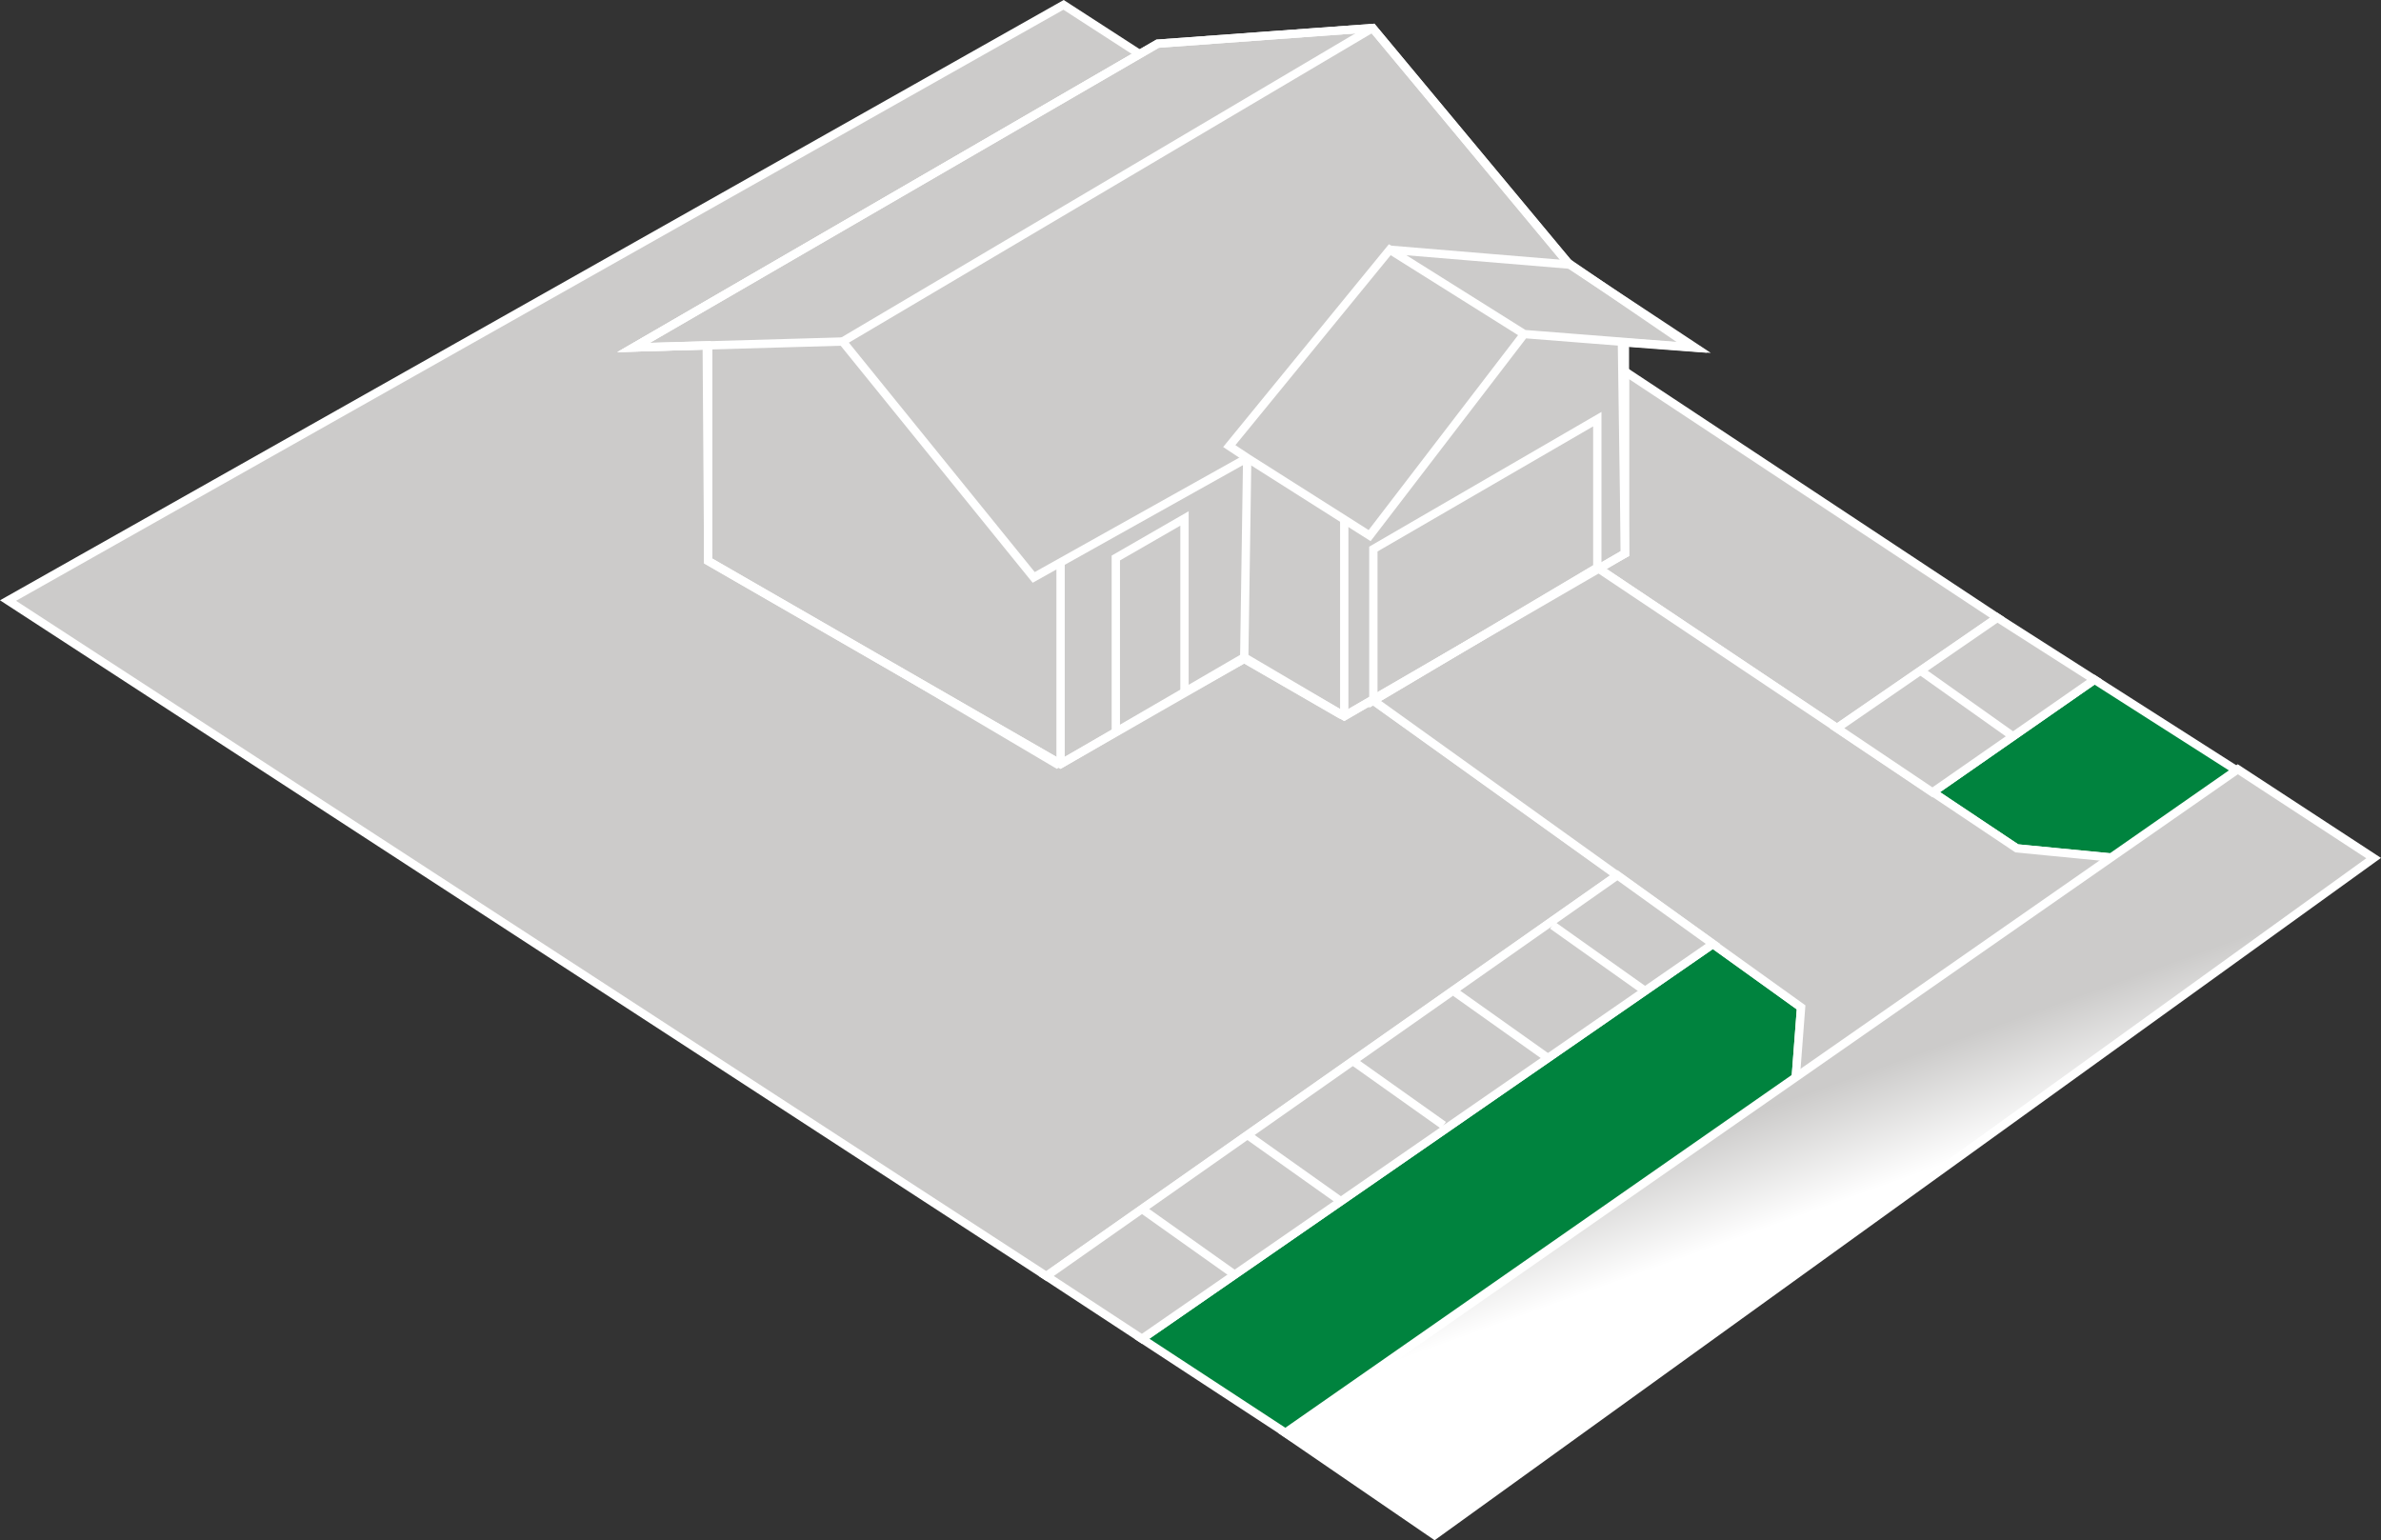 <svg xmlns="http://www.w3.org/2000/svg" xmlns:xlink="http://www.w3.org/1999/xlink" width="285.898" height="184.946" viewBox="0 0 285.898 184.946">
  <rect x="0" y="0" width="285.898" height="184.946" fill="#333333" stroke="none"/>
  <defs>
    <linearGradient id="linear-gradient" x1="0.547" y1="0.583" x2="0.453" y2="0.399" gradientUnits="objectBoundingBox">
      <stop offset="0.162" stop-color="#fff"/>
      <stop offset="0.836" stop-color="#cccbca"/>
      <stop offset="1" stop-color="#cccbca"/>
    </linearGradient>
  </defs>
  <g id="house_isometric-02" data-name="house isometric-02" transform="translate(0.964 0.584)">
    <g id="Group_238" data-name="Group 238" transform="translate(0 0)">
      <path id="Path_1133" data-name="Path 1133" d="M219.116,56.7V78.571l-3.316,1.7,28.773,19.271,19.271-13.266Z" transform="translate(-24.969 -12.69)" fill="#cccbca" stroke="#fff" stroke-miterlimit="10" stroke-width="1"/>
      <path id="Path_1134" data-name="Path 1134" d="M196.152,112.114l-68.57,48.134L2.9,79.128,129.643,7.6l9.143,5.916L78.014,48.742l8.963-.269V74.019l41.859,24.739,22.5-12.638,11.473,6.633,4.034-1.613Z" transform="translate(-2.9 -7.6)" fill="#cccbca" stroke="#fff" stroke-miterlimit="10" stroke-width="1"/>
      <g id="Group_235" data-name="Group 235" transform="translate(136.155 81.029)">
        <path id="Path_1135" data-name="Path 1135" d="M223.37,133.4l10.577,7.619-.717,9.412-60.5,42.128L154.8,180.817Z" transform="translate(-154.8 -101.669)" fill="#00833e" stroke="#fff" stroke-miterlimit="10" stroke-width="1"/>
        <path id="Path_1136" data-name="Path 1136" d="M280.151,98l17.837,11.384-14.252,10.129-12.907-1.255L260.7,111.535Z" transform="translate(-165.777 -98)" fill="#00833e" stroke="#fff" stroke-miterlimit="10" stroke-width="1"/>
      </g>
      <path id="Path_1137" data-name="Path 1137" d="M86.7,49.064l62.923-36.481L175.438,10.7l23.395,28.145L213.8,49.064l-8.426-.627.359,25.367-33.7,19.54-12.011-7.081-22.05,12.818L95.663,74.7l-.179-25.9Z" transform="translate(-11.586 -7.921)" fill="#cccbca" stroke="#fff" stroke-miterlimit="10" stroke-width="1"/>
      <path id="Path_1138" data-name="Path 1138" d="M185.8,98.955,212.69,83l50.374,33.7,12.907,1.255-39.529,27.249.717-9.412Z" transform="translate(-21.859 -15.416)" fill="#cccbca" stroke="#fff" stroke-miterlimit="10" stroke-width="1"/>
      <g id="Group_236" data-name="Group 236" transform="translate(124.681 73.59)">
        <path id="Path_1139" data-name="Path 1139" d="M153.473,179.863,142,172.334,210.57,124.2l11.473,8.246Z" transform="translate(-142 -93.276)" fill="#cccbca" stroke="#fff" stroke-miterlimit="10" stroke-width="1"/>
        <path id="Path_1140" data-name="Path 1140" d="M259.373,110.674,278.824,97.14,267.171,89.7,247.9,102.966Z" transform="translate(-152.977 -89.7)" fill="#cccbca" stroke="#fff" stroke-miterlimit="10" stroke-width="1"/>
      </g>
      <g id="Group_237" data-name="Group 237" transform="translate(75.114 2.779)">
        <path id="Path_1141" data-name="Path 1141" d="M96.7,52.8V79.063l42.307,24.381L161.057,90.8l12.011,6.9,33.7-19.54V52.8" transform="translate(-87.737 -15.064)" fill="none" stroke="#fff" stroke-miterlimit="10" stroke-width="1"/>
        <line id="Line_117" data-name="Line 117" x1="0.359" y2="24.112" transform="translate(73.321 51.629)" fill="none" stroke="#fff" stroke-miterlimit="10" stroke-width="1"/>
        <line id="Line_118" data-name="Line 118" y1="24.201" transform="translate(51.271 64.178)" fill="none" stroke="#fff" stroke-miterlimit="10" stroke-width="1"/>
        <line id="Line_119" data-name="Line 119" y1="23.753" transform="translate(85.332 58.89)" fill="none" stroke="#fff" stroke-miterlimit="10" stroke-width="1"/>
        <path id="Path_1142" data-name="Path 1142" d="M111.8,48.346l-25.1.717,62.923-36.481L175.438,10.7,199.1,39.114l15.059,9.949L193.634,47.45l-18.554,24.2-14.7-9.322L158.228,60.9,177.5,37.321,193.634,47.45" transform="translate(-86.7 -10.7)" fill="none" stroke="#fff" stroke-miterlimit="10" stroke-width="1"/>
        <path id="Path_1143" data-name="Path 1143" d="M163.282,62.329,137.646,76.671,114.7,48.346,178.34,10.7" transform="translate(-89.602 -10.7)" fill="none" stroke="#fff" stroke-miterlimit="10" stroke-width="1"/>
        <path id="Path_1144" data-name="Path 1144" d="M185.8,96.892V78.7l26.89-15.6V80.937Z" transform="translate(-96.972 -16.132)" fill="none" stroke="#fff" stroke-miterlimit="10" stroke-width="1"/>
        <path id="Path_1145" data-name="Path 1145" d="M151.3,102.125V81.151l8.246-4.751V97.374" transform="translate(-93.396 -17.51)" fill="none" stroke="#fff" stroke-miterlimit="10" stroke-width="1"/>
        <line id="Line_120" data-name="Line 120" x1="21.602" y1="1.793" transform="translate(90.8 26.621)" fill="none" stroke="#fff" stroke-miterlimit="10" stroke-width="1"/>
      </g>
      <line id="Line_121" data-name="Line 121" x2="11.115" y2="7.888" transform="translate(136.155 144.58)" fill="#d5e5d8" stroke="#fff" stroke-miterlimit="10" stroke-width="1"/>
      <line id="Line_122" data-name="Line 122" x2="11.115" y2="7.888" transform="translate(148.703 135.617)" fill="#d5e5d8" stroke="#fff" stroke-miterlimit="10" stroke-width="1"/>
      <line id="Line_123" data-name="Line 123" x2="11.115" y2="7.888" transform="translate(161.252 126.653)" fill="#d5e5d8" stroke="#fff" stroke-miterlimit="10" stroke-width="1"/>
      <line id="Line_124" data-name="Line 124" x2="11.115" y2="7.888" transform="translate(173.801 118.586)" fill="#d5e5d8" stroke="#fff" stroke-miterlimit="10" stroke-width="1"/>
      <line id="Line_125" data-name="Line 125" x2="11.115" y2="7.888" transform="translate(185.453 110.519)" fill="#d5e5d8" stroke="#fff" stroke-miterlimit="10" stroke-width="1"/>
      <line id="Line_126" data-name="Line 126" x2="11.115" y2="7.888" transform="translate(229.643 79.954)" fill="#d5e5d8" stroke="#fff" stroke-miterlimit="10" stroke-width="1"/>
    </g>
    <path id="Path_1146" data-name="Path 1146" d="M304.687,120.666l-112.76,81.3L174,189.685,288.373,110Z" transform="translate(-20.636 -18.214)" stroke="#fff" stroke-miterlimit="10" stroke-width="1" fill="url(#linear-gradient)"/>
  </g>
</svg>
